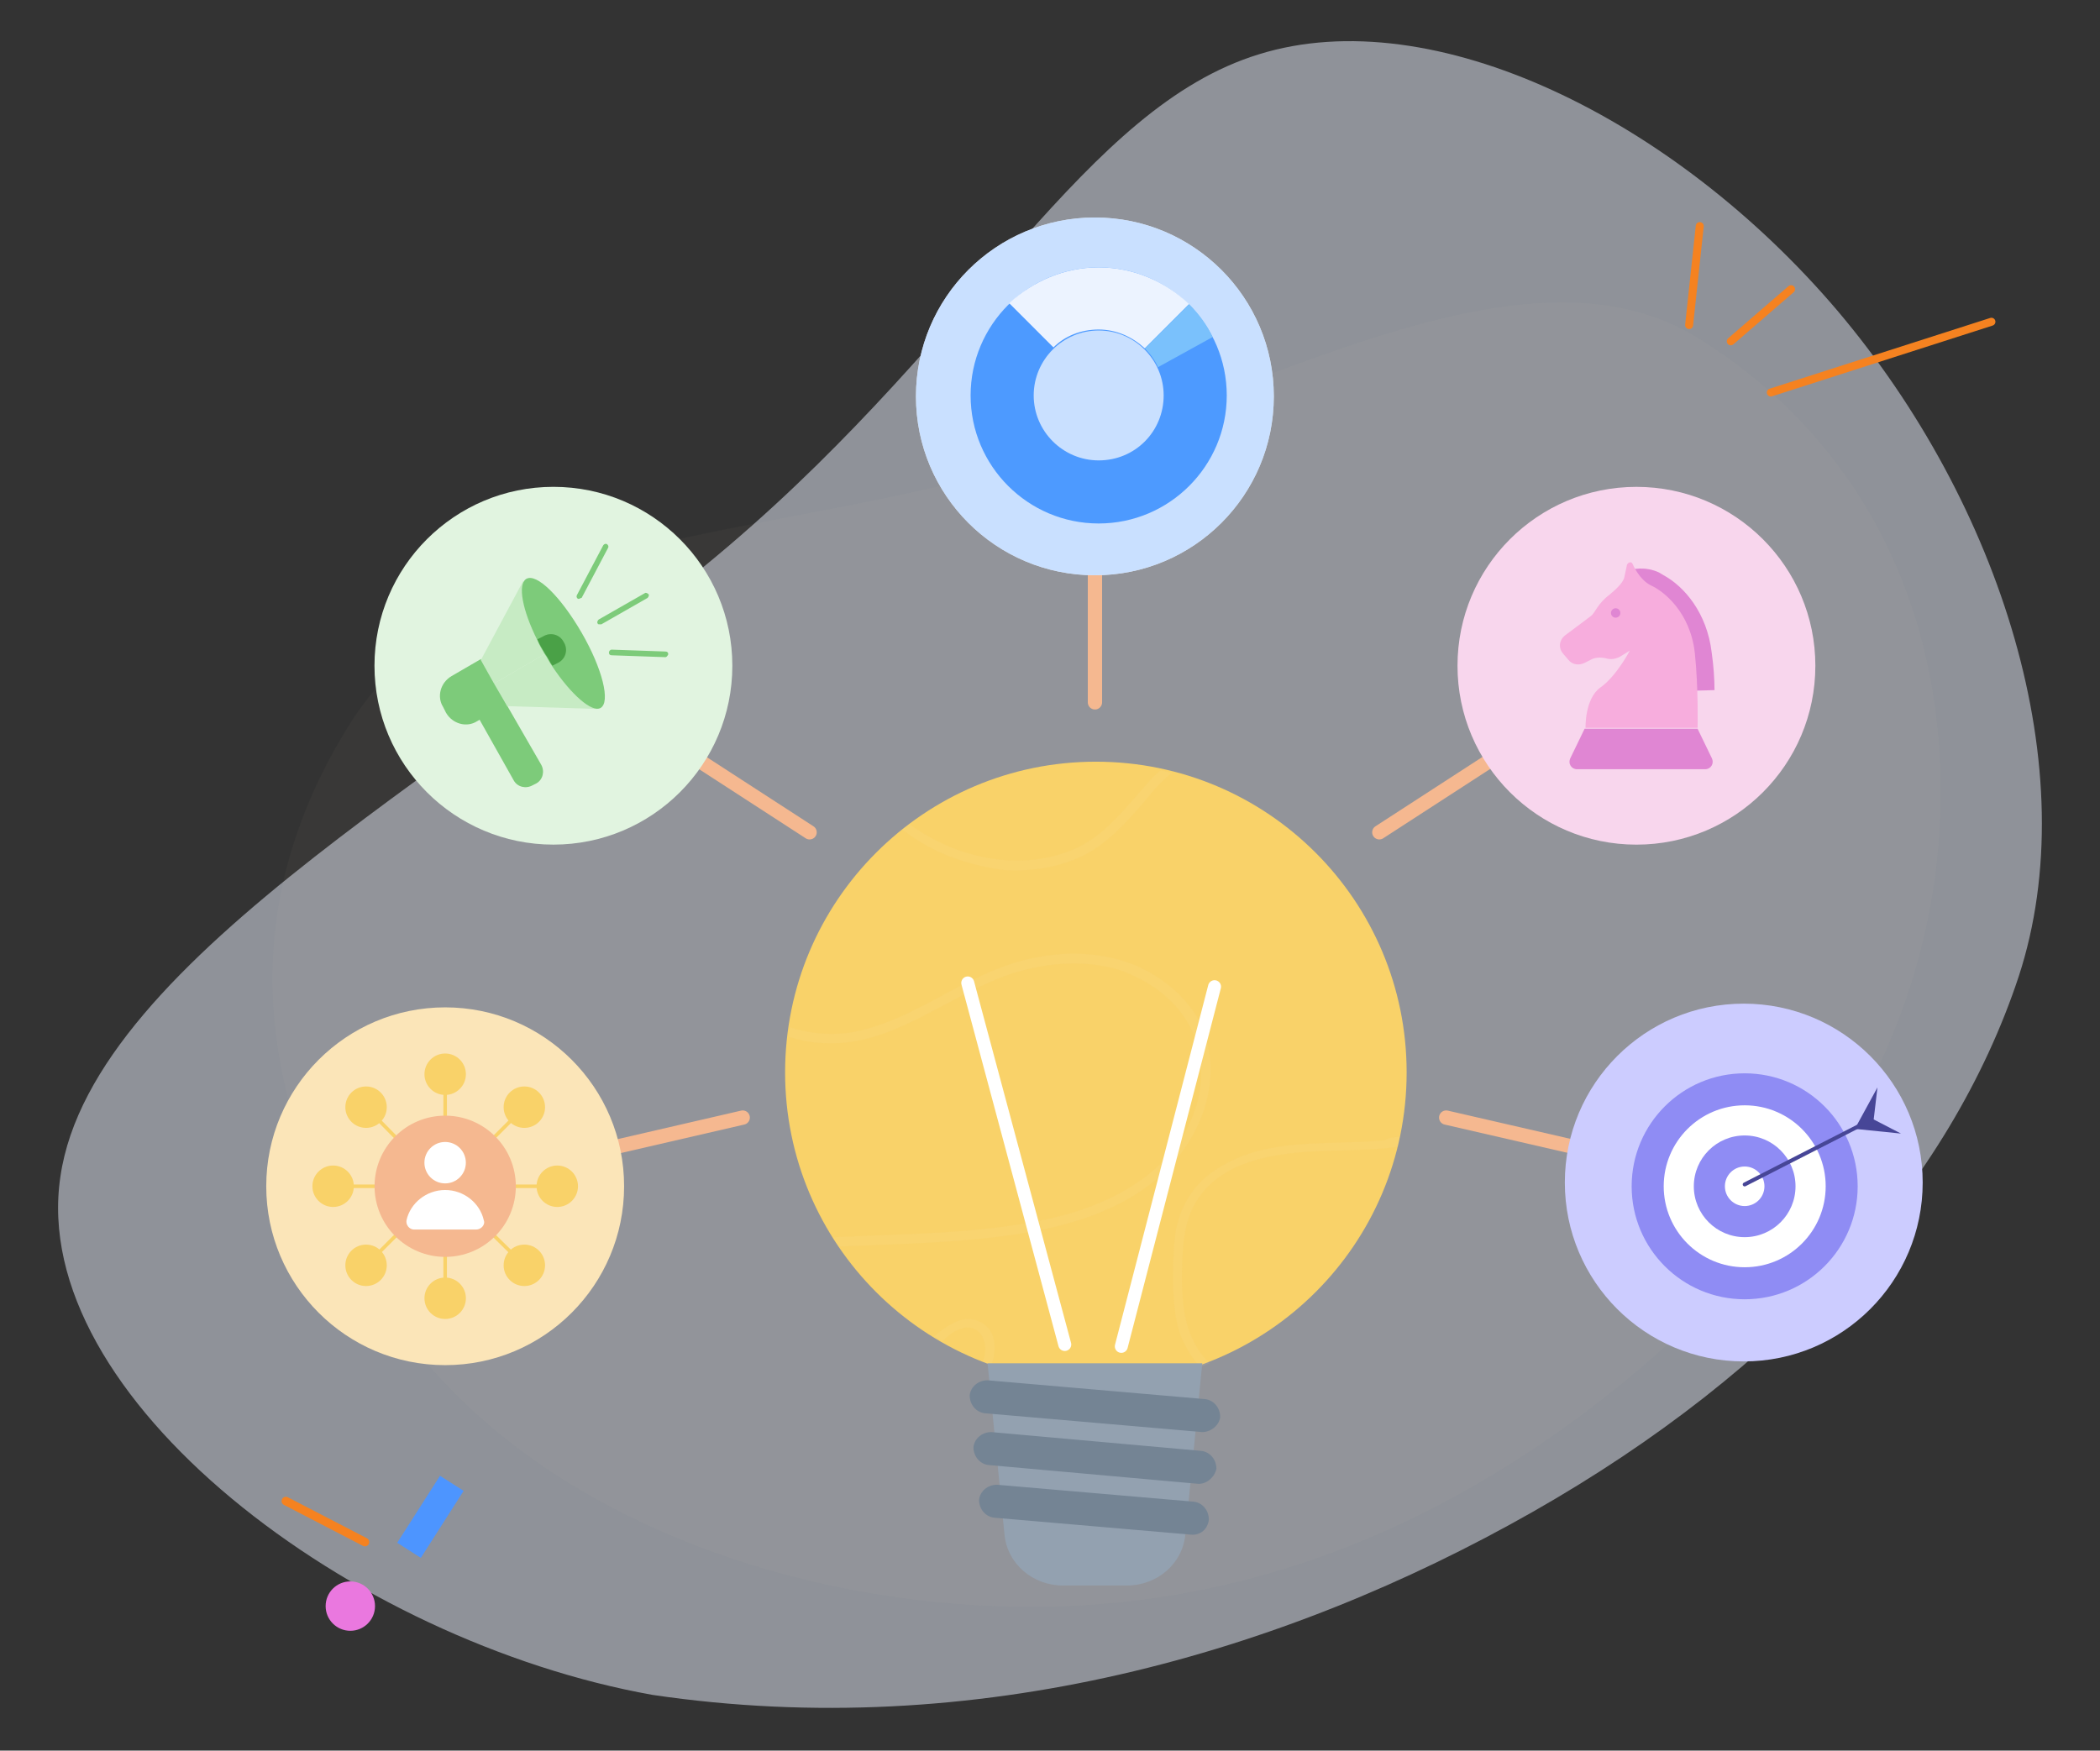 <svg width="355" height="296" viewBox="0 0 355 296" fill="none" xmlns="http://www.w3.org/2000/svg">
<rect x="0" y="0" width="355" height="296" fill="#333333" stroke="none"/>
<path opacity="0.5" d="M310.623 52.542C338.216 85.158 352.649 130.297 341.258 165.107C329.726 199.987 301.142 231.754 259.045 255.668C216.949 279.582 164.947 294.652 110.327 286.586C59.528 277.53 4.625 236.211 10.214 198.926C15.662 161.498 81.46 127.962 123.345 92.162C165.371 56.292 183.342 18.228 212.845 9.172C242.277 0.045 283.03 20.067 310.623 52.542Z" fill="#ECF3FF"/>
<path d="M59.221 275.744C61.527 275.744 63.395 273.875 63.395 271.57C63.395 269.264 61.527 267.396 59.221 267.396C56.916 267.396 55.047 269.264 55.047 271.57C55.047 273.875 56.916 275.744 59.221 275.744Z" fill="#EA78DF"/>
<path d="M78.378 252.083L74.383 249.532L67.147 260.861L71.142 263.413L78.378 252.083Z" fill="#4D95FF"/>
<path d="M299.355 66.369L336.645 54.404" stroke="#F58220" stroke-width="1.349" stroke-miterlimit="10" stroke-linecap="round" stroke-linejoin="round"/>
<path d="M292.586 57.709L302.777 48.897" stroke="#F58220" stroke-width="1.349" stroke-miterlimit="10" stroke-linecap="round" stroke-linejoin="round"/>
<path d="M287.339 38.228L285.542 54.966" stroke="#F58220" stroke-width="1.349" stroke-miterlimit="10" stroke-linecap="round" stroke-linejoin="round"/>
<path d="M61.696 260.743L48.324 253.809" stroke="#F58220" stroke-width="1.447" stroke-miterlimit="10" stroke-linecap="round" stroke-linejoin="round"/>
<g opacity="0.3">
<g opacity="0.3">
<path opacity="0.3" d="M268.826 238.155C239.852 260.124 206.579 273.019 168.69 271.586C130.642 270.313 87.817 254.871 66.007 222.394C44.038 189.918 38.307 156.486 58.525 123.373C78.584 90.26 124.751 91.693 167.894 79.912C211.037 67.972 257.204 38.361 287.293 57.306C317.54 76.25 331.709 109.204 327.251 147.253C322.475 185.142 297.8 216.185 268.826 238.155Z" fill="#F9E3B6"/>
</g>
</g>
<path d="M185.254 233.861C214.269 233.861 237.789 210.34 237.789 181.326C237.789 152.311 214.269 128.791 185.254 128.791C156.24 128.791 132.719 152.311 132.719 181.326C132.719 210.34 156.24 233.861 185.254 233.861Z" fill="#F9D269"/>
<g opacity="0.43">
<g opacity="0.43">
<path opacity="0.43" d="M156.592 142.961C155.159 142.165 153.727 141.21 152.453 140.255C152.931 139.936 153.249 139.618 153.727 139.3C154.045 139.618 154.364 139.777 154.841 140.096C162.323 145.19 172.512 147.26 181.109 143.757C185.885 141.847 189.069 138.026 192.412 134.205C193.685 132.773 194.8 131.34 196.233 130.225C196.869 130.385 197.506 130.544 198.143 130.703C196.392 131.977 194.959 133.728 193.526 135.479C190.183 139.3 186.999 142.961 182.382 145.031C178.402 146.782 173.945 147.419 169.487 147.1C165.03 146.464 160.572 145.19 156.592 142.961Z" fill="#F9E3B6"/>
<path opacity="0.43" d="M167.578 230.833C167.101 230.674 166.623 230.515 166.145 230.197C166.623 228.923 166.782 227.49 166.145 226.217C165.509 224.784 164.076 224.147 162.643 224.625C161.37 224.943 160.255 225.898 159.3 226.853C158.822 226.535 158.345 226.217 157.867 226.057C158.822 225.102 159.937 224.306 161.21 223.669C163.598 222.396 166.464 223.033 167.737 225.58C168.374 227.331 168.215 229.241 167.578 230.833Z" fill="#F9E3B6"/>
<path opacity="0.43" d="M195.435 199.482C186.52 206.805 174.421 208.715 163.436 209.67C156.272 210.307 148.949 210.466 141.785 210.785C141.467 210.307 141.148 209.829 140.83 209.193C153.088 208.556 165.506 208.715 177.605 206.009C188.112 203.621 199.096 197.89 202.28 186.746C203.713 181.811 203.236 176.557 200.37 172.259C197.664 168.12 193.206 165.254 188.589 163.821C182.699 162.229 176.331 162.866 170.6 164.776C165.187 166.687 160.252 169.712 155.158 172.259C150.382 174.647 145.447 176.557 140.034 176.398C137.805 176.398 135.576 176.079 133.348 175.283C133.348 174.647 133.507 174.169 133.507 173.691C137.009 174.806 140.671 175.124 144.332 174.487C149.904 173.373 154.999 170.667 159.934 167.96C165.028 165.254 170.122 162.707 175.854 161.752C181.266 160.796 186.997 161.115 192.251 163.344C196.549 165.254 200.37 168.438 202.758 172.577C207.375 181.97 203.076 193.114 195.435 199.482Z" fill="#F9E3B6"/>
<path opacity="0.43" d="M236.667 192.151C236.508 192.788 236.508 193.265 236.349 193.902C233.165 194.38 229.981 194.38 226.797 194.539C218.201 194.698 206.42 195.176 201.803 203.932C200.37 206.638 200.052 209.663 199.893 212.528C199.734 215.553 199.734 218.737 200.211 221.762C200.689 224.946 202.122 228.289 204.509 230.518C204.032 230.677 203.395 230.995 202.918 231.155C201.485 229.722 200.53 227.971 199.734 226.219C198.619 223.513 198.46 220.488 198.301 217.623C198.301 214.757 198.301 211.892 198.619 209.026C199.256 204.091 201.803 199.952 206.101 197.405C214.539 192.151 224.728 193.743 234.12 192.788C234.916 192.31 235.712 192.31 236.667 192.151Z" fill="#F9E3B6"/>
</g>
</g>
<path d="M163.598 166.202L179.995 227.334" stroke="white" stroke-width="2.195" stroke-miterlimit="10" stroke-linecap="round" stroke-linejoin="round"/>
<path d="M189.555 227.65L205.315 166.836" stroke="white" stroke-width="2.195" stroke-miterlimit="10" stroke-linecap="round" stroke-linejoin="round"/>
<path d="M190.507 268.086H179.681C174.587 268.086 170.288 264.425 169.811 259.489L166.945 230.515H203.242L200.377 259.489C199.899 264.425 195.601 268.086 190.507 268.086Z" fill="#93A1B0"/>
<path d="M203.244 242.145L166.469 238.961C165.036 238.801 163.922 237.528 163.922 235.936C164.081 234.503 165.355 233.389 166.947 233.389L203.721 236.573C205.154 236.732 206.269 238.005 206.269 239.597C206.109 241.03 204.677 242.145 203.244 242.145Z" fill="#748494"/>
<path d="M202.607 250.9L167.106 247.716C165.673 247.557 164.559 246.284 164.559 244.692C164.718 243.259 165.991 242.145 167.583 242.145L203.085 245.328C204.517 245.488 205.632 246.761 205.632 248.353C205.313 249.786 204.04 250.9 202.607 250.9Z" fill="#748494"/>
<path d="M201.327 259.487L168.055 256.621C166.622 256.462 165.508 255.189 165.508 253.597C165.667 252.164 166.941 251.05 168.533 251.05L201.805 253.915C203.238 254.074 204.352 255.348 204.352 256.94C204.193 258.532 202.919 259.646 201.327 259.487Z" fill="#748494"/>
<path d="M294.938 200.589L244.473 188.967" stroke="#F5B890" stroke-width="2.416" stroke-miterlimit="10" stroke-linecap="round" stroke-linejoin="round"/>
<path d="M276.633 112.552L233.172 140.73" stroke="#F5B890" stroke-width="2.416" stroke-miterlimit="10" stroke-linecap="round" stroke-linejoin="round"/>
<path d="M185.098 67.019V118.759" stroke="#F5B890" stroke-width="2.416" stroke-miterlimit="10" stroke-linecap="round" stroke-linejoin="round"/>
<path d="M75.246 200.589L125.553 188.967" stroke="#F5B890" stroke-width="2.416" stroke-miterlimit="10" stroke-linecap="round" stroke-linejoin="round"/>
<path d="M93.398 112.552L136.859 140.73" stroke="#F5B890" stroke-width="2.416" stroke-miterlimit="10" stroke-linecap="round" stroke-linejoin="round"/>
<path d="M185.087 97.271C201.793 97.271 215.335 83.729 215.335 67.024C215.335 50.318 201.793 36.776 185.087 36.776C168.382 36.776 154.84 50.318 154.84 67.024C154.84 83.729 168.382 97.271 185.087 97.271Z" fill="white"/>
<path opacity="0.7" d="M185.087 97.271C201.793 97.271 215.335 83.729 215.335 67.024C215.335 50.318 201.793 36.776 185.087 36.776C168.382 36.776 154.84 50.318 154.84 67.024C154.84 83.729 168.382 97.271 185.087 97.271Z" fill="#B2D4FF"/>
<path d="M185.729 45.212C173.789 45.212 164.078 54.923 164.078 66.863C164.078 78.802 173.789 88.513 185.729 88.513C197.669 88.513 207.38 78.802 207.38 66.863C207.38 54.923 197.669 45.212 185.729 45.212ZM185.729 77.847C179.68 77.847 174.744 72.912 174.744 66.863C174.744 60.813 179.68 55.878 185.729 55.878C191.779 55.878 196.714 60.813 196.714 66.863C196.714 72.912 191.938 77.847 185.729 77.847Z" fill="#4D9AFF"/>
<path d="M185.725 45.212C179.835 45.212 174.582 47.6 170.602 51.261L178.084 58.743C179.994 56.833 182.701 55.719 185.725 55.719C188.75 55.719 191.457 56.992 193.526 58.903L201.008 51.42C197.028 47.6 191.616 45.212 185.725 45.212Z" fill="#ECF3FF"/>
<path d="M201.01 51.418L193.527 58.9C194.483 59.855 195.279 60.97 195.756 62.084L204.99 56.99C204.034 54.92 202.602 53.01 201.01 51.418Z" fill="#7AC1FC"/>
<path d="M294.779 230.198C311.484 230.198 325.026 216.655 325.026 199.95C325.026 183.245 311.484 169.703 294.779 169.703C278.074 169.703 264.531 183.245 264.531 199.95C264.531 216.655 278.074 230.198 294.779 230.198Z" fill="#CCCCFF"/>
<path d="M294.932 219.69C305.483 219.69 314.036 211.137 314.036 200.586C314.036 190.036 305.483 181.483 294.932 181.483C284.381 181.483 275.828 190.036 275.828 200.586C275.828 211.137 284.381 219.69 294.932 219.69Z" fill="#8F8CF4"/>
<path d="M294.937 214.275C302.498 214.275 308.628 208.145 308.628 200.584C308.628 193.023 302.498 186.893 294.937 186.893C287.376 186.893 281.246 193.023 281.246 200.584C281.246 208.145 287.376 214.275 294.937 214.275Z" fill="white"/>
<path d="M294.933 209.186C299.68 209.186 303.529 205.337 303.529 200.589C303.529 195.841 299.68 191.992 294.933 191.992C290.185 191.992 286.336 195.841 286.336 200.589C286.336 205.337 290.185 209.186 294.933 209.186Z" fill="#8F8CF4"/>
<path d="M294.933 203.927C296.779 203.927 298.276 202.43 298.276 200.584C298.276 198.738 296.779 197.241 294.933 197.241C293.087 197.241 291.59 198.738 291.59 200.584C291.59 202.43 293.087 203.927 294.933 203.927Z" fill="white"/>
<path d="M315.47 189.766L294.934 200.273" stroke="#474697" stroke-width="0.663" stroke-miterlimit="10" stroke-linecap="round" stroke-linejoin="round"/>
<path d="M317.379 183.87L313.559 190.875L321.359 191.671L316.743 189.283L317.379 183.87Z" fill="#474697"/>
<path d="M75.255 230.827C91.961 230.827 105.503 217.284 105.503 200.579C105.503 183.874 91.961 170.331 75.255 170.331C58.55 170.331 45.008 183.874 45.008 200.579C45.008 217.284 58.55 230.827 75.255 230.827Z" fill="#FBE5B8"/>
<path d="M75.25 205.522V219.532" stroke="#F9D269" stroke-width="0.604" stroke-miterlimit="10"/>
<path d="M78.602 204.092L88.631 213.962" stroke="#F9D269" stroke-width="0.604" stroke-miterlimit="10"/>
<path d="M80.031 200.585H94.2" stroke="#F9D269" stroke-width="0.604" stroke-miterlimit="10"/>
<path d="M78.602 197.244L88.631 187.214" stroke="#F9D269" stroke-width="0.604" stroke-miterlimit="10"/>
<path d="M75.25 195.811V181.642" stroke="#F9D269" stroke-width="0.604" stroke-miterlimit="10"/>
<path d="M71.745 197.244L61.875 187.214" stroke="#F9D269" stroke-width="0.604" stroke-miterlimit="10"/>
<path d="M70.318 200.585H56.309" stroke="#F9D269" stroke-width="0.604" stroke-miterlimit="10"/>
<path d="M71.745 204.092L61.875 213.962" stroke="#F9D269" stroke-width="0.604" stroke-miterlimit="10"/>
<path d="M75.256 185.137C77.191 185.137 78.759 183.569 78.759 181.635C78.759 179.701 77.191 178.133 75.256 178.133C73.322 178.133 71.754 179.701 71.754 181.635C71.754 183.569 73.322 185.137 75.256 185.137Z" fill="#F9D269"/>
<path d="M88.639 190.71C90.573 190.71 92.141 189.141 92.141 187.207C92.141 185.273 90.573 183.705 88.639 183.705C86.705 183.705 85.137 185.273 85.137 187.207C85.137 189.141 86.705 190.71 88.639 190.71Z" fill="#F9D269"/>
<path d="M94.206 204.079C96.14 204.079 97.708 202.511 97.708 200.577C97.708 198.643 96.14 197.075 94.206 197.075C92.271 197.075 90.703 198.643 90.703 200.577C90.703 202.511 92.271 204.079 94.206 204.079Z" fill="#F9D269"/>
<path d="M88.639 217.45C90.573 217.45 92.141 215.882 92.141 213.947C92.141 212.013 90.573 210.445 88.639 210.445C86.705 210.445 85.137 212.013 85.137 213.947C85.137 215.882 86.705 217.45 88.639 217.45Z" fill="#F9D269"/>
<path d="M75.256 223.022C77.191 223.022 78.759 221.454 78.759 219.519C78.759 217.585 77.191 216.017 75.256 216.017C73.322 216.017 71.754 217.585 71.754 219.519C71.754 221.454 73.322 223.022 75.256 223.022Z" fill="#F9D269"/>
<path d="M61.881 217.45C63.816 217.45 65.384 215.882 65.384 213.947C65.384 212.013 63.816 210.445 61.881 210.445C59.947 210.445 58.379 212.013 58.379 213.947C58.379 215.882 59.947 217.45 61.881 217.45Z" fill="#F9D269"/>
<path d="M56.315 204.079C58.249 204.079 59.817 202.511 59.817 200.577C59.817 198.643 58.249 197.075 56.315 197.075C54.381 197.075 52.812 198.643 52.812 200.577C52.812 202.511 54.381 204.079 56.315 204.079Z" fill="#F9D269"/>
<path d="M61.881 190.71C63.816 190.71 65.384 189.141 65.384 187.207C65.384 185.273 63.816 183.705 61.881 183.705C59.947 183.705 58.379 185.273 58.379 187.207C58.379 189.141 59.947 190.71 61.881 190.71Z" fill="#F9D269"/>
<path d="M75.26 212.522C81.854 212.522 87.2 207.176 87.2 200.582C87.2 193.988 81.854 188.642 75.26 188.642C68.666 188.642 63.32 193.988 63.32 200.582C63.32 207.176 68.666 212.522 75.26 212.522Z" fill="#F5B890"/>
<path d="M75.249 200.096C77.183 200.096 78.751 198.528 78.751 196.594C78.751 194.659 77.183 193.091 75.249 193.091C73.314 193.091 71.746 194.659 71.746 196.594C71.746 198.528 73.314 200.096 75.249 200.096Z" fill="white"/>
<path d="M75.251 201.213C72.067 201.213 69.361 203.442 68.724 206.307C68.565 207.103 69.201 207.899 69.997 207.899H80.504C81.3 207.899 82.096 207.103 81.778 206.307C81.141 203.442 78.435 201.213 75.251 201.213Z" fill="white"/>
<path d="M276.634 142.817C293.34 142.817 306.882 129.274 306.882 112.569C306.882 95.864 293.34 82.322 276.634 82.322C259.929 82.322 246.387 95.864 246.387 112.569C246.387 129.274 259.929 142.817 276.634 142.817Z" fill="#F8D6ED"/>
<path d="M277.257 117.01L275.983 102.523L275.824 96.314C275.824 96.314 278.053 95.678 280.441 96.792C280.759 96.951 280.919 97.11 281.237 97.27C284.739 99.18 288.56 103.638 289.356 110.324C289.674 112.553 289.834 114.781 289.834 116.692L277.257 117.01Z" fill="#E086D3"/>
<path d="M272.01 100.618C270.099 102.05 269.622 103.642 268.985 104.12C268.189 104.757 264.527 107.463 264.527 107.463C263.572 108.259 263.413 109.533 264.209 110.488L265.164 111.602C265.801 112.398 266.915 112.558 267.87 112.08L268.826 111.602C269.622 111.125 270.577 111.125 271.373 111.284C272.328 111.602 273.283 111.443 274.238 110.806L275.512 110.01C275.512 110.01 273.283 114.309 270.577 116.219C267.87 118.129 268.03 123.065 268.03 123.065H286.974C286.974 123.065 287.133 116.219 286.497 110.329C285.701 103.483 281.243 99.981 279.174 99.026C277.104 98.07 275.99 95.364 275.99 95.364C275.83 94.887 275.194 95.046 275.034 95.523L274.557 97.752C274.238 98.707 272.965 99.822 272.01 100.618Z" fill="#F7ADDD"/>
<path d="M286.974 123.222H278.378H277.741H267.871L265.483 128.157C265.005 129.112 265.642 130.067 266.597 130.067H277.741H278.378H288.248C289.203 130.067 289.84 129.112 289.362 128.157L286.974 123.222Z" fill="#E086D3"/>
<path d="M273.124 104.441C273.564 104.441 273.92 104.085 273.92 103.645C273.92 103.206 273.564 102.849 273.124 102.849C272.685 102.849 272.328 103.206 272.328 103.645C272.328 104.085 272.685 104.441 273.124 104.441Z" fill="#E086D3"/>
<path d="M93.552 142.813C110.258 142.813 123.8 129.271 123.8 112.565C123.8 95.86 110.258 82.318 93.552 82.318C76.847 82.318 63.305 95.86 63.305 112.565C63.305 129.271 76.847 142.813 93.552 142.813Z" fill="#E1F4E0"/>
<path d="M90.678 132.458L90.042 132.776C88.927 133.413 87.494 133.095 86.858 131.98L76.828 114.15L81.286 111.603L91.474 129.274C92.111 130.388 91.793 131.821 90.678 132.458Z" fill="#7DCB7A"/>
<path d="M85.586 119.083L80.651 121.949C78.899 123.063 76.511 122.426 75.397 120.516L74.919 119.561C73.805 117.809 74.442 115.421 76.352 114.307L81.287 111.442L85.586 119.083Z" fill="#7DCB7A"/>
<path d="M94.976 108.9L83.514 115.586L81.285 111.606L88.449 98.233L94.976 108.9Z" fill="#C7EBC4"/>
<path d="M94.974 108.892L83.512 115.578L85.74 119.399L101.024 119.877L94.974 108.892Z" fill="#C7EBC4"/>
<path d="M98.323 106.979C101.825 113.028 103.258 118.759 101.507 119.715C100.074 120.511 96.572 117.486 93.388 112.71C92.91 112.073 92.592 111.277 92.114 110.64C91.637 109.844 91.159 109.048 90.841 108.252C88.293 103.158 87.497 98.86 88.93 97.904C90.681 96.79 94.82 100.929 98.323 106.979Z" fill="#7DCB7A"/>
<path d="M95.301 108.57C96.097 109.843 95.62 111.435 94.346 112.072L93.391 112.55C92.913 111.913 92.595 111.117 92.117 110.48C91.64 109.684 91.162 108.888 90.844 108.092L91.799 107.614C93.073 106.819 94.665 107.296 95.301 108.57Z" fill="#4AA147"/>
<path d="M101.349 105.559C101.19 105.559 101.031 105.559 101.031 105.4C100.872 105.24 101.031 104.922 101.19 104.763L108.991 100.305C109.15 100.146 109.468 100.305 109.627 100.465C109.787 100.624 109.627 100.942 109.468 101.101L101.668 105.559C101.508 105.559 101.349 105.559 101.349 105.559Z" fill="#7DCB7A"/>
<path d="M112.489 111.118L103.415 110.8C103.097 110.8 102.938 110.641 102.938 110.322C102.938 110.163 103.097 109.845 103.415 109.845L112.489 110.163C112.808 110.163 112.967 110.322 112.967 110.641C112.808 110.959 112.649 111.118 112.489 111.118Z" fill="#7DCB7A"/>
<path d="M97.849 101.252H97.69C97.531 101.093 97.372 100.934 97.531 100.615L101.988 92.178C102.148 92.019 102.307 91.859 102.625 92.019C102.784 92.178 102.944 92.337 102.784 92.656L98.327 101.093C98.168 101.093 98.008 101.252 97.849 101.252Z" fill="#7DCB7A"/>
</svg>
